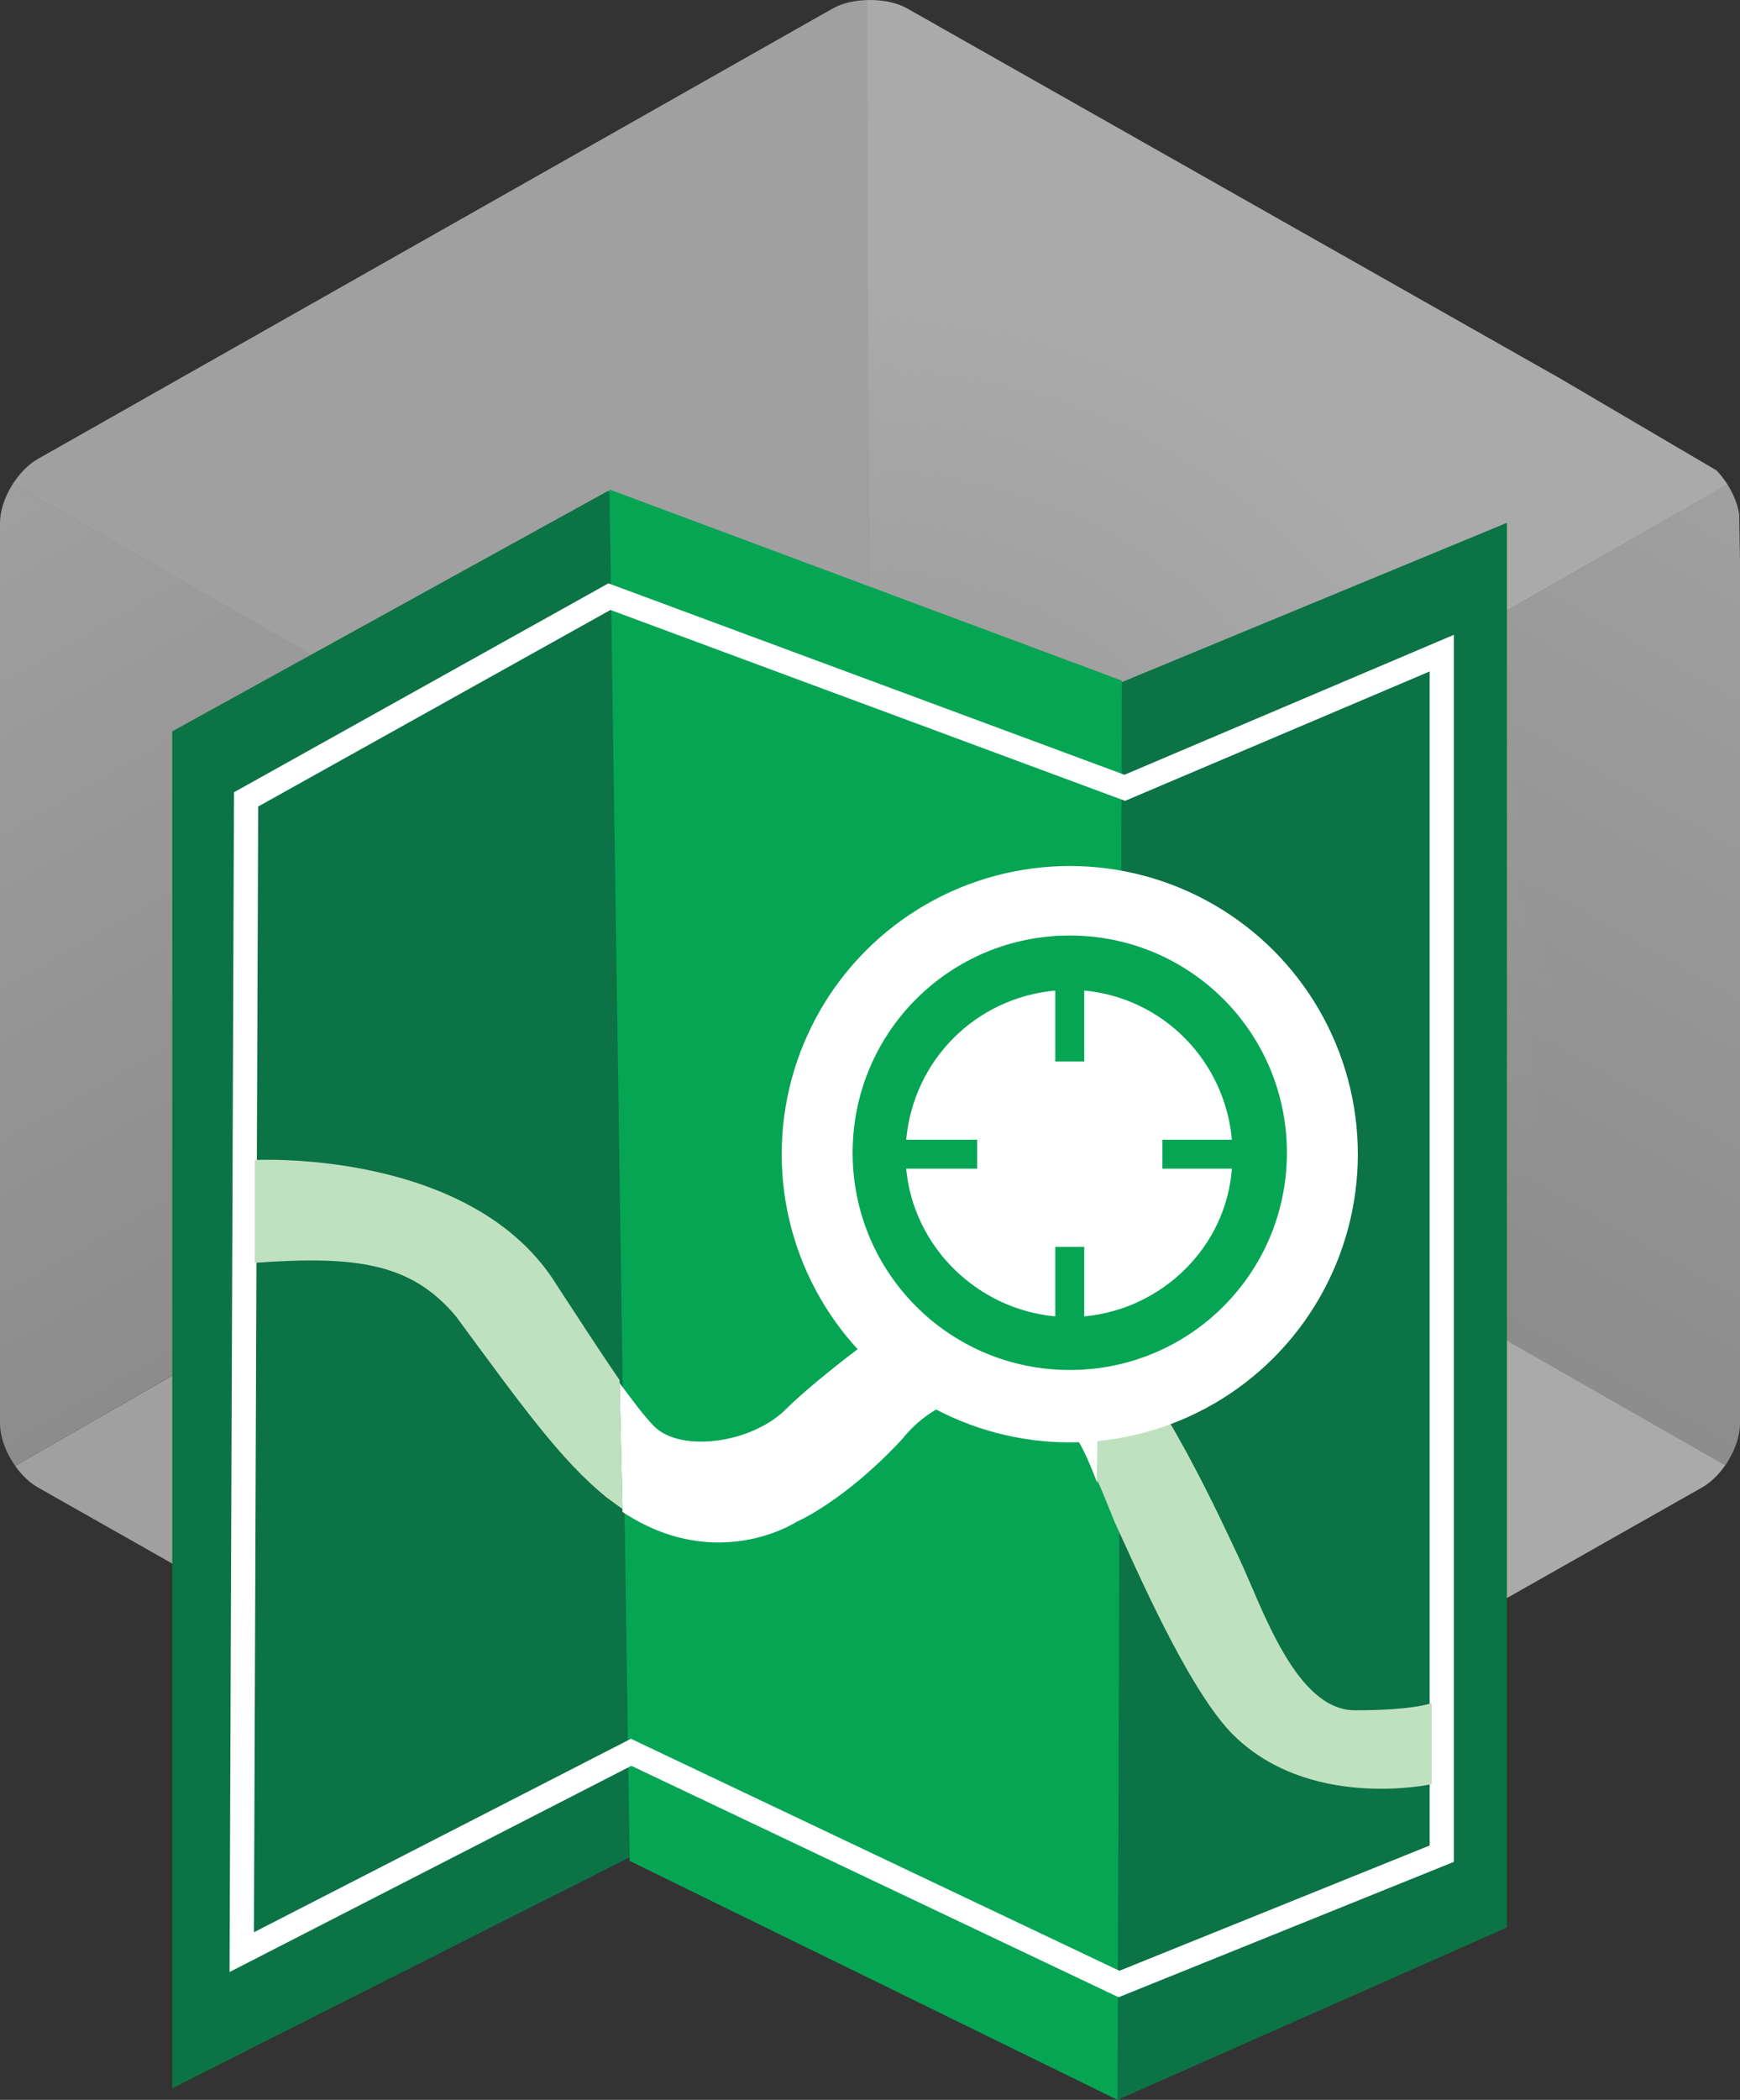 <?xml version="1.0" encoding="utf-8"?>
<!-- Generator: Adobe Illustrator 24.0.1, SVG Export Plug-In . SVG Version: 6.00 Build 0)  -->
<svg version="1.1" id="Layer_1" xmlns="http://www.w3.org/2000/svg" xmlns:xlink="http://www.w3.org/1999/xlink" x="0px" y="0px"
	 viewBox="0 0 120.2 145" style="enable-background:new 0 0 120.2 145;" xml:space="preserve">
<rect x="0" y="0" width="120.2" height="145" fill="#333333" stroke="none"/>
<style type="text/css">
	.st0{clip-path:url(#SVGID_2_);}
	.st1{fill:#A0A0A0;}
	.st2{clip-path:url(#SVGID_4_);}
	.st3{clip-path:url(#SVGID_6_);}
	.st4{fill:#AAAAAA;}
	.st5{clip-path:url(#SVGID_8_);}
	.st6{clip-path:url(#SVGID_10_);fill:url(#SVGID_11_);}
	.st7{clip-path:url(#SVGID_13_);fill:url(#SVGID_14_);}
	.st8{clip-path:url(#SVGID_16_);fill:url(#SVGID_17_);}
	.st9{fill:#0B7345;}
	.st10{fill:#06A554;}
	.st11{fill:none;stroke:#FFFFFF;stroke-width:1.675;stroke-miterlimit:10;}
	.st12{fill:#FFFFFF;}
	.st13{fill:#C0E1C0;}
</style>
<g>
	<g>
		<defs>
			<path id="SVGID_1_" d="M62.7,0.6C62,0.2,61.1,0,60.1,0c-1,0-1.9,0.2-2.6,0.6L2.6,31.7C1.2,32.5,0,34.5,0,36.1v62.2
				c0,1.6,1.2,3.6,2.6,4.4l54.9,31.1c0.7,0.4,1.6,0.6,2.6,0.6c1,0,1.9-0.2,2.6-0.6l54.9-31.1c1.4-0.8,2.6-2.8,2.6-4.4V36.1
				c0-1.6-1.2-3.6-2.6-4.4L62.7,0.6"/>
		</defs>
		<clipPath id="SVGID_2_">
			<use xlink:href="#SVGID_1_"  style="overflow:visible;"/>
		</clipPath>
		<g class="st0">
			<polygon class="st1" points="60,67.4 -1.2,102.5 60.1,136.3 			"/>
		</g>
	</g>
	<g>
		<defs>
			<path id="SVGID_3_" d="M62.7,0.6C62,0.2,61.1,0,60.1,0c-1,0-1.9,0.2-2.6,0.6L2.6,31.7C1.2,32.5,0,34.5,0,36.1v62.2
				c0,1.6,1.2,3.6,2.6,4.4l54.9,31.1c0.7,0.4,1.6,0.6,2.6,0.6c1,0,1.9-0.2,2.6-0.6l54.9-31.1c1.4-0.8,2.6-2.8,2.6-4.4V36.1
				c0-1.6-1.2-3.6-2.6-4.4L62.7,0.6"/>
		</defs>
		<clipPath id="SVGID_4_">
			<use xlink:href="#SVGID_3_"  style="overflow:visible;"/>
		</clipPath>
		<g class="st2">
			<polygon class="st1" points="60,67.3 60,-2.3 -0.7,32.5 			"/>
		</g>
	</g>
	<g>
		<defs>
			<path id="SVGID_5_" d="M62.7,0.6C62,0.2,61.1,0,60.1,0c-1,0-1.9,0.2-2.6,0.6L2.6,31.7C1.2,32.5,0,34.5,0,36.1v62.2
				c0,1.6,1.2,3.6,2.6,4.4l54.9,31.1c0.7,0.4,1.6,0.6,2.6,0.6c1,0,1.9-0.2,2.6-0.6l54.9-31.1c1.4-0.8,2.6-2.8,2.6-4.4V36.1
				c0-1.6-1.2-3.6-2.6-4.4L62.7,0.6"/>
		</defs>
		<clipPath id="SVGID_6_">
			<use xlink:href="#SVGID_5_"  style="overflow:visible;"/>
		</clipPath>
		<g class="st3">
			<polygon class="st4" points="60.1,67.3 59.9,-2 119.8,33.2 			"/>
		</g>
	</g>
	<g>
		<defs>
			<path id="SVGID_7_" d="M62.7,0.6C62,0.2,61.1,0,60.1,0c-1,0-1.9,0.2-2.6,0.6L2.6,31.7C1.2,32.5,0,34.5,0,36.1v62.2
				c0,1.6,1.2,3.6,2.6,4.4l54.9,31.1c0.7,0.4,1.6,0.6,2.6,0.6c1,0,1.9-0.2,2.6-0.6l54.9-31.1c1.4-0.8,2.6-2.8,2.6-4.4V36.1
				c0-1.6-1.2-3.6-2.6-4.4L62.7,0.6"/>
		</defs>
		<clipPath id="SVGID_8_">
			<use xlink:href="#SVGID_7_"  style="overflow:visible;"/>
		</clipPath>
		<g class="st5">
			<polygon class="st4" points="60,136.5 59.8,67.3 121.3,101.9 			"/>
		</g>
	</g>
	<g>
		<defs>
			<path id="SVGID_9_" d="M62.7,0.6C62,0.2,61.1,0,60.1,0c-1,0-1.9,0.2-2.6,0.6L2.6,31.7C1.2,32.5,0,34.5,0,36.1v62.2
				c0,1.6,1.2,3.6,2.6,4.4l54.9,31.1c0.7,0.4,1.6,0.6,2.6,0.6c1,0,1.9-0.2,2.6-0.6l54.9-31.1c1.4-0.8,2.6-2.8,2.6-4.4V36.1
				c0-1.6-1.2-3.6-2.6-4.4L62.7,0.6"/>
		</defs>
		<clipPath id="SVGID_10_">
			<use xlink:href="#SVGID_9_"  style="overflow:visible;"/>
		</clipPath>
		
			<linearGradient id="SVGID_11_" gradientUnits="userSpaceOnUse" x1="-0.742" y1="114.082" x2="29.523" y2="60.989" gradientTransform="matrix(1 0 0 -1 0 146)">
			<stop  offset="0" style="stop-color:#A0A0A0"/>
			<stop  offset="1" style="stop-color:#8C8C8C"/>
		</linearGradient>
		<polygon class="st6" points="60.1,67.3 -1.2,32.2 -1.2,102.5 		"/>
	</g>
	<g>
		<defs>
			<path id="SVGID_12_" d="M62.7,0.6C62,0.2,61.1,0,60.1,0c-1,0-1.9,0.2-2.6,0.6L2.6,31.7C1.2,32.5,0,34.5,0,36.1v62.2
				c0,1.6,1.2,3.6,2.6,4.4l54.9,31.1c0.7,0.4,1.6,0.6,2.6,0.6c1,0,1.9-0.2,2.6-0.6l54.9-31.1c1.4-0.8,2.6-2.8,2.6-4.4V36.1
				c0-1.6-1.2-3.6-2.6-4.4L62.7,0.6"/>
		</defs>
		<clipPath id="SVGID_13_">
			<use xlink:href="#SVGID_12_"  style="overflow:visible;"/>
		</clipPath>
		
			<linearGradient id="SVGID_14_" gradientUnits="userSpaceOnUse" x1="-1347.953" y1="112.92" x2="-1318.373" y2="61.03" gradientTransform="matrix(-1 0 0 -1 -1227.772 146)">
			<stop  offset="0" style="stop-color:#A0A0A0"/>
			<stop  offset="1" style="stop-color:#8C8C8C"/>
		</linearGradient>
		<polygon class="st7" points="60,67.4 120.1,33 121.3,102.4 		"/>
	</g>
	<g>
		<defs>
			<path id="SVGID_15_" d="M62.7,0.6C62,0.2,61.1,0,60.1,0c-1,0-1.9,0.2-2.6,0.6L2.6,31.7C1.2,32.5,0,34.5,0,36.1v62.2
				c0,1.6,1.2,3.6,2.6,4.4l54.9,31.1c0.7,0.4,1.6,0.6,2.6,0.6c1,0,1.9-0.2,2.6-0.6l54.9-31.1c1.4-0.8,2.6-2.8,2.6-4.4V36.1
				c0-1.6-1.2-3.6-2.6-4.4L62.7,0.6"/>
		</defs>
		<clipPath id="SVGID_16_">
			<use xlink:href="#SVGID_15_"  style="overflow:visible;"/>
		</clipPath>
		
			<radialGradient id="SVGID_17_" cx="59.801" cy="78.085" r="52.393" gradientTransform="matrix(1 0 0 -1 0 146)" gradientUnits="userSpaceOnUse">
			<stop  offset="0.472" style="stop-color:#A0A0A0;stop-opacity:0.982"/>
			<stop  offset="0.907" style="stop-color:#A0A0A0;stop-opacity:0"/>
			<stop  offset="1" style="stop-color:#A0A0A0;stop-opacity:0"/>
		</radialGradient>
		<circle class="st8" cx="59.8" cy="67.9" r="52.4"/>
	</g>
</g>
<path d="M62.7,52c0,0,0.1,0,0.1,0C62.8,52,62.8,52,62.7,52"/>
<polygon points="62.8,52 62.8,52 62.8,52 "/>
<path d="M62.8,52L62.8,52L62.8,52z"/>
<path d="M62.8,52.2l0-0.4L62.8,52.2z"/>
<polygon points="62.8,52 62.8,52 62.8,52 "/>
<polygon points="62.4,52 62.4,52 63.1,52 "/>
<polygon class="st9" points="77.5,47.1 42,33.9 11.9,50.5 11.9,144.2 43.6,128.2 77.2,144.8 77.2,145 104.1,133.1 104.1,36.1 "/>
<polygon class="st10" points="43.5,128.5 77.2,145 77.5,47 42.1,33.8 "/>
<polygon class="st11" points="77.7,54.4 42.1,41.2 17,55.2 16.7,134.8 43.6,121 77.3,137 99.6,128 99.6,45.1 "/>
<path class="st12" d="M75.9,91.6c-4.1-3.6-9.2-2.9-11.3-2c-2.2,1-8.2,5.6-10.3,7.7c-2.4,2.4-7.3,3-9.1,1.2c-0.7-0.7-1.5-1.8-2.4-3
	l0.2,8.9c6.5,4.3,12,0.7,12,0.7s3.3-1.4,7.3-5.7c2.8-3.5,6.8-3.5,8.9-2.9c2.6,1.1,3.6,3.3,4.6,5.9L75.9,91.6z"/>
<g>
	<path class="st13" d="M42.8,95.3c-1.3-1.9-2.8-4.2-4.3-6.5c-5.8-9.5-20.9-8.7-20.9-8.7c0,5.3,0,7.1,0,7.1c7-0.5,10.8,0,13.9,3.7
		c4.5,6.1,7.2,9.9,10.4,12.5c0.4,0.3,0.7,0.5,1.1,0.8L42.8,95.3z"/>
	<path class="st13" d="M93.6,118.1c-4.1,0-6.4-7.1-8-10.5c-1.1-2.3-5.3-11.7-9.6-16c-0.2-0.2-0.2,10.6-0.2,10.6
		c0.4,0.9,0.8,1.9,1.2,2.9c1.4,3,4.9,11.2,8,14.5c5.3,5.5,13.9,3.6,13.9,3.6v-5.6C98.9,117.6,97.7,118.1,93.6,118.1z"/>
</g>
<g>
	<circle class="st12" cx="73.9" cy="79.7" r="19.9"/>
	<path class="st10" d="M73.9,64.6c-8.3,0-15,6.7-15,15s6.7,15,15,15s15-6.7,15-15S82.2,64.6,73.9,64.6 M74.9,90.9v-4.8h-2v4.8
		c-5.4-0.5-9.8-4.8-10.3-10.2h4.9v-2h-4.9c0.5-5.5,4.8-9.8,10.3-10.3v4.9h2v-4.9c5.4,0.5,9.7,4.8,10.2,10.3h-4.8v2h4.8
		C84.7,86.1,80.3,90.4,74.9,90.9"/>
</g>
</svg>
